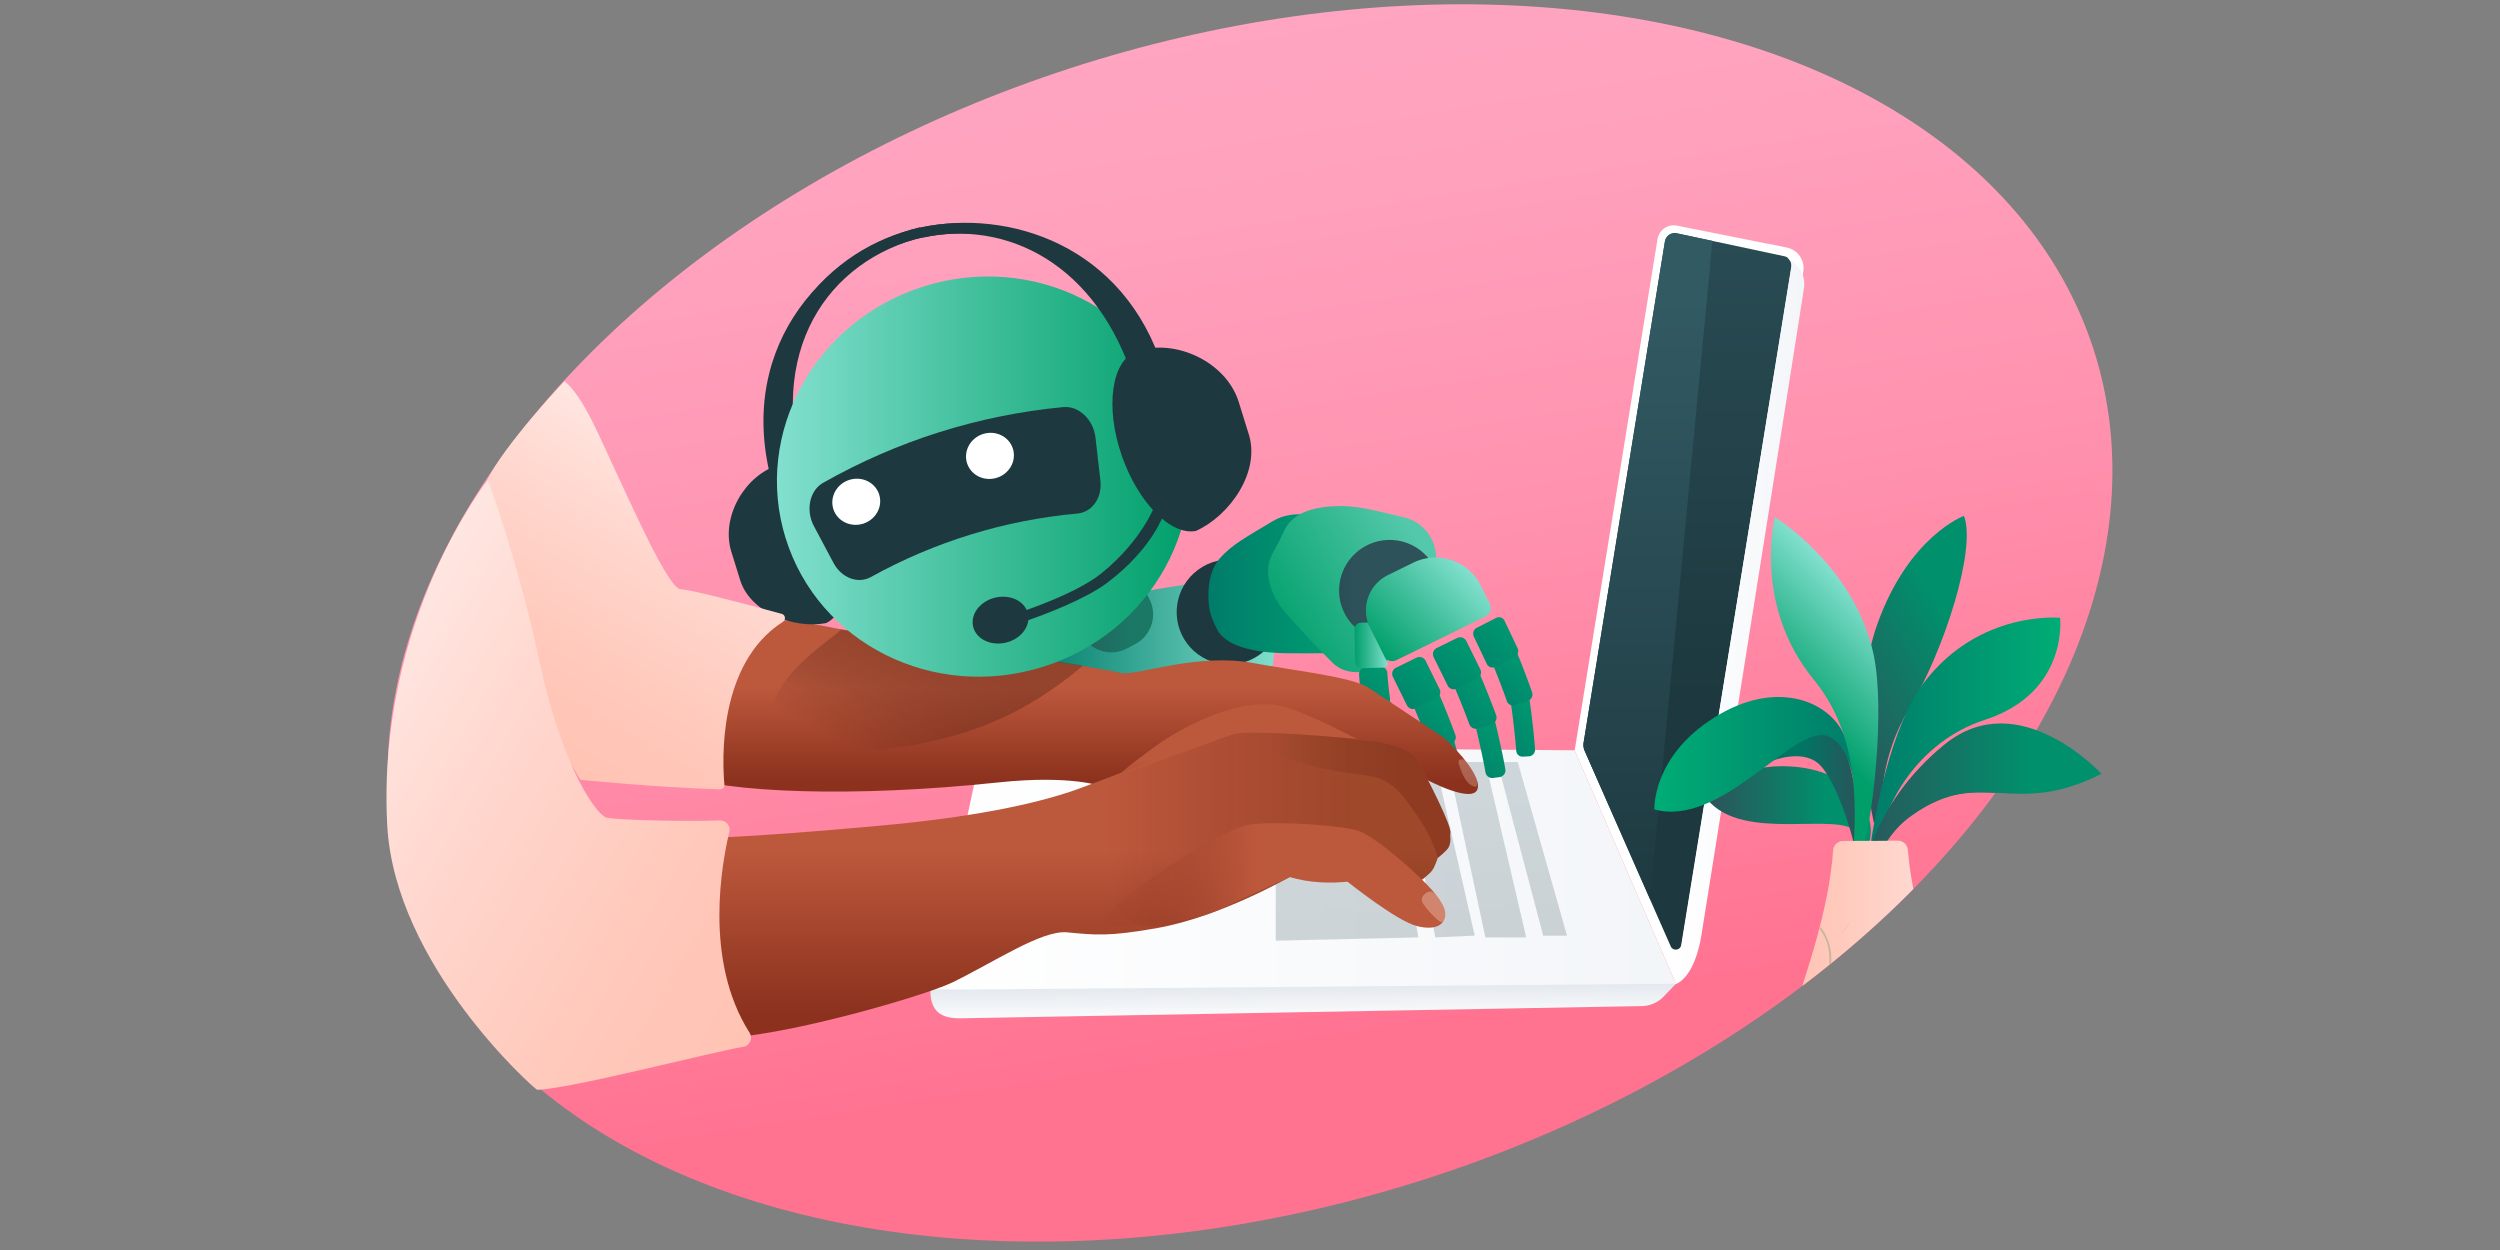 <?xml version="1.0" encoding="UTF-8"?>
<svg xmlns="http://www.w3.org/2000/svg" xmlns:xlink="http://www.w3.org/1999/xlink" id="Layer_2" viewBox="0 0 1440 720">
  <rect x="0" y="0" width="1440" height="720" fill="#808080" stroke="none"/>
  <defs>
    <linearGradient id="linear-gradient" x1="1009.64" x2="1068.55" y1="-1085.35" y2="-1773.33" gradientTransform="rotate(-175.94 916.451 -572.691)" gradientUnits="userSpaceOnUse">
      <stop offset="0" stop-color="#ffa8c4"></stop>
      <stop offset=".25" stop-color="#ffa2be"></stop>
      <stop offset=".58" stop-color="#ff91ae"></stop>
      <stop offset=".95" stop-color="#ff7593"></stop>
      <stop offset="1" stop-color="#ff7290"></stop>
    </linearGradient>
    <linearGradient id="linear-gradient-2" x1="397.35" x2="363.57" y1="-1263.96" y2="-1410.26" gradientTransform="rotate(179.04 767.475 -549.22)" gradientUnits="userSpaceOnUse">
      <stop offset="0" stop-color="#ff5ca2"></stop>
      <stop offset="1" stop-color="#ffc3d7"></stop>
    </linearGradient>
    <linearGradient xlink:href="#linear-gradient-2" id="linear-gradient-3" x1="1424.59" x2="1424.59" y1="-1235.35" y2="-1418.77" gradientTransform="rotate(-160.57 1030.048 -478.146)"></linearGradient>
    <linearGradient id="linear-gradient-4" x1="1394.98" x2="1371.45" y1="-1259.04" y2="-1487.34" gradientTransform="rotate(-86.25 2098.41 -485.512)" gradientUnits="userSpaceOnUse">
      <stop offset="0" stop-color="#ff80b5"></stop>
      <stop offset="1" stop-color="#ffc3d7"></stop>
    </linearGradient>
    <linearGradient xlink:href="#linear-gradient-2" id="linear-gradient-5" x1="889.45" x2="842.05" y1="-1185.04" y2="-1390.35"></linearGradient>
    <linearGradient id="linear-gradient-6" x1="729.88" x2="725.01" y1="424.26" y2="714.43" gradientTransform="rotate(-.96 763.05 467.168)" gradientUnits="userSpaceOnUse">
      <stop offset="0" stop-color="#ff9557"></stop>
      <stop offset=".33" stop-color="#ff7e2a"></stop>
      <stop offset=".52" stop-color="#ff7417"></stop>
      <stop offset=".64" stop-color="#ff7417" stop-opacity=".99"></stop>
      <stop offset=".71" stop-color="#ff7519" stop-opacity=".96"></stop>
      <stop offset=".76" stop-color="#ff771d" stop-opacity=".91"></stop>
      <stop offset=".8" stop-color="#ff7921" stop-opacity=".83"></stop>
      <stop offset=".85" stop-color="#ff7c28" stop-opacity=".73"></stop>
      <stop offset=".88" stop-color="#ff802f" stop-opacity=".61"></stop>
      <stop offset=".92" stop-color="#ff8539" stop-opacity=".46"></stop>
      <stop offset=".95" stop-color="#ff8b44" stop-opacity=".3"></stop>
      <stop offset=".98" stop-color="#ff914f" stop-opacity=".11"></stop>
      <stop offset="1" stop-color="#ff9557" stop-opacity="0"></stop>
    </linearGradient>
    <linearGradient id="linear-gradient-7" x1="737.38" x2="526.69" y1="388.6" y2="388.6" gradientUnits="userSpaceOnUse">
      <stop offset="0" stop-color="#82e0ce"></stop>
      <stop offset=".33" stop-color="#43af9d"></stop>
      <stop offset=".69" stop-color="#007c6a"></stop>
    </linearGradient>
    <linearGradient id="linear-gradient-8" x1="602.34" x2="664.2" y1="340.82" y2="340.82" gradientUnits="userSpaceOnUse">
      <stop offset="0" stop-color="#2d525a"></stop>
      <stop offset=".78" stop-color="#1a7865"></stop>
    </linearGradient>
    <linearGradient id="linear-gradient-9" x1="801.42" x2="801.25" y1="-1662.41" y2="-1687.29" gradientTransform="rotate(-180 776.005 -549.085)" gradientUnits="userSpaceOnUse">
      <stop offset="0" stop-color="#dfe5ec"></stop>
      <stop offset="1" stop-color="#fff"></stop>
    </linearGradient>
    <linearGradient id="linear-gradient-10" x1="527.94" x2="1016.13" y1="-1598.08" y2="-1598.08" gradientTransform="rotate(-180 776.005 -549.085)" gradientUnits="userSpaceOnUse">
      <stop offset="0" stop-color="#f1f4f8"></stop>
      <stop offset="1" stop-color="#fff"></stop>
    </linearGradient>
    <linearGradient id="linear-gradient-11" x1="669.46" x2="669.46" y1="-1547.17" y2="-1642.18" gradientTransform="rotate(-180 776.005 -549.085)" gradientUnits="userSpaceOnUse">
      <stop offset="0" stop-color="#2d525a"></stop>
      <stop offset="1" stop-color="#1d383f"></stop>
    </linearGradient>
    <linearGradient xlink:href="#linear-gradient-11" id="linear-gradient-12" x1="695.46" x2="695.46" y1="-1547.27" y2="-1643.25"></linearGradient>
    <linearGradient xlink:href="#linear-gradient-11" id="linear-gradient-13" x1="722.88" x2="722.88" y1="-1547.27" y2="-1643.25"></linearGradient>
    <linearGradient xlink:href="#linear-gradient-11" id="linear-gradient-14" x1="776.11" x2="776.11" y1="-1547.46" y2="-1645.21"></linearGradient>
    <linearGradient xlink:href="#linear-gradient-10" id="linear-gradient-15" x1="1056.96" x2="907.03" y1="348.21" y2="348.21"></linearGradient>
    <linearGradient xlink:href="#linear-gradient-11" id="linear-gradient-16" x1="579.98" x2="579.98" y1="-1140.65" y2="-1504.9"></linearGradient>
    <linearGradient id="linear-gradient-17" x1="602.83" x2="602.83" y1="-1271" y2="-1635.33" gradientTransform="rotate(-180 776.005 -549.085)" gradientUnits="userSpaceOnUse">
      <stop offset="0" stop-color="#325a63"></stop>
      <stop offset="1" stop-color="#1d383f"></stop>
    </linearGradient>
    <linearGradient xlink:href="#linear-gradient-10" id="linear-gradient-18" x1="502.56" x2="587.06" y1="-1455.75" y2="-1455.75"></linearGradient>
    <linearGradient xlink:href="#linear-gradient-11" id="linear-gradient-19" x1="677.75" x2="738.24" y1="352.51" y2="352.51"></linearGradient>
    <linearGradient id="linear-gradient-20" x1="804.95" x2="696.03" y1="336.27" y2="336.27" gradientUnits="userSpaceOnUse">
      <stop offset="0" stop-color="#00ad75"></stop>
      <stop offset="1" stop-color="#007c6a"></stop>
    </linearGradient>
    <linearGradient id="linear-gradient-21" x1="816.01" x2="733.33" y1="311.12" y2="364.63" gradientUnits="userSpaceOnUse">
      <stop offset="0" stop-color="#53c8aa"></stop>
      <stop offset=".19" stop-color="#43c09d"></stop>
      <stop offset="1" stop-color="#009f6a"></stop>
    </linearGradient>
    <linearGradient xlink:href="#linear-gradient-11" id="linear-gradient-22" x1="771.31" x2="829.4" y1="340.05" y2="340.05"></linearGradient>
    <linearGradient id="linear-gradient-23" x1="843.91" x2="794.47" y1="326.16" y2="375.6" gradientUnits="userSpaceOnUse">
      <stop offset="0" stop-color="#82e0ce"></stop>
      <stop offset=".47" stop-color="#43c09d"></stop>
      <stop offset="1" stop-color="#009f6a"></stop>
    </linearGradient>
    <linearGradient id="linear-gradient-24" x1="842.52" x2="826.71" y1="430.19" y2="446.01" gradientUnits="userSpaceOnUse">
      <stop offset="0" stop-color="#009970"></stop>
      <stop offset="1" stop-color="#00876c"></stop>
    </linearGradient>
    <linearGradient xlink:href="#linear-gradient-24" id="linear-gradient-25" x1="867.8" x2="849.08" y1="420.63" y2="439.35"></linearGradient>
    <linearGradient xlink:href="#linear-gradient-24" id="linear-gradient-26" x1="885.03" x2="866.31" y1="410.73" y2="429.45" gradientTransform="matrix(.937 .079 -.095 .965 98.79 -54.65)"></linearGradient>
    <linearGradient xlink:href="#linear-gradient-24" id="linear-gradient-27" x1="800.06" x2="783" y1="387.2" y2="404.26"></linearGradient>
    <linearGradient xlink:href="#linear-gradient-24" id="linear-gradient-28" x1="808.32" x2="791.27" y1="400.03" y2="417.09" gradientTransform="rotate(-8.92 840.644 438.534)"></linearGradient>
    <linearGradient xlink:href="#linear-gradient-24" id="linear-gradient-29" x1="803.34" x2="788.84" y1="425.24" y2="439.74"></linearGradient>
    <linearGradient xlink:href="#linear-gradient-23" id="linear-gradient-30" x1="799.52" x2="780.18" y1="371.72" y2="371.72"></linearGradient>
    <linearGradient xlink:href="#linear-gradient-24" id="linear-gradient-31" x1="834.8" x2="817.22" y1="405.82" y2="423.4"></linearGradient>
    <linearGradient xlink:href="#linear-gradient-24" id="linear-gradient-32" x1="825" x2="806.5" y1="384.16" y2="402.66"></linearGradient>
    <linearGradient xlink:href="#linear-gradient-24" id="linear-gradient-33" x1="858.28" x2="840.7" y1="394.46" y2="412.04"></linearGradient>
    <linearGradient xlink:href="#linear-gradient-24" id="linear-gradient-34" x1="848.48" x2="829.99" y1="372.81" y2="391.3"></linearGradient>
    <linearGradient xlink:href="#linear-gradient-24" id="linear-gradient-35" x1="879.41" x2="861.83" y1="379.54" y2="397.12" gradientTransform="matrix(.94 -.006 -.006 .97 57.04 21.1)"></linearGradient>
    <linearGradient xlink:href="#linear-gradient-24" id="linear-gradient-36" x1="869.61" x2="851.11" y1="357.88" y2="376.38" gradientTransform="matrix(.94 -.006 -.006 .97 57.04 21.1)"></linearGradient>
    <linearGradient id="linear-gradient-37" x1="937.68" x2="937.68" y1="-1548.43" y2="-1494.46" gradientTransform="rotate(-180 776.005 -549.085)" gradientUnits="userSpaceOnUse">
      <stop offset="0" stop-color="#8b311d"></stop>
      <stop offset="1" stop-color="#bc583c"></stop>
    </linearGradient>
    <linearGradient id="linear-gradient-38" x1="995.52" x2="1051.04" y1="-1447.75" y2="-1560.13" gradientTransform="rotate(-180 776.005 -549.085)" gradientUnits="userSpaceOnUse">
      <stop offset=".15" stop-color="#562114"></stop>
      <stop offset=".29" stop-color="#4a1c11" stop-opacity=".86"></stop>
      <stop offset=".53" stop-color="#2a1009" stop-opacity=".5"></stop>
      <stop offset=".81" stop-opacity="0"></stop>
    </linearGradient>
    <linearGradient xlink:href="#linear-gradient-37" id="linear-gradient-39" x1="826.83" x2="826.83" y1="-1580.27" y2="-1535.94"></linearGradient>
    <linearGradient xlink:href="#linear-gradient-37" id="linear-gradient-40" x1="945.99" x2="945.99" y1="-1682.58" y2="-1588.48"></linearGradient>
    <linearGradient id="linear-gradient-41" x1="771.38" x2="913.59" y1="-1575.92" y2="-1575.92" gradientTransform="rotate(-180 776.005 -549.085)" gradientUnits="userSpaceOnUse">
      <stop offset="0" stop-color="#592100"></stop>
      <stop offset="1" stop-color="#450000" stop-opacity="0"></stop>
    </linearGradient>
    <linearGradient id="linear-gradient-42" x1="745.34" x2="819.99" y1="-1556.09" y2="-1556.09" gradientTransform="rotate(-180 776.005 -549.085)" gradientUnits="userSpaceOnUse">
      <stop offset="0" stop-color="#430000"></stop>
      <stop offset="1" stop-opacity="0"></stop>
    </linearGradient>
    <linearGradient id="linear-gradient-43" x1="898.72" x2="750.2" y1="-1602.43" y2="-1602.43" gradientTransform="rotate(-180 776.005 -549.085)" gradientUnits="userSpaceOnUse">
      <stop offset="0" stop-color="#9c3f28" stop-opacity=".2"></stop>
      <stop offset=".47" stop-color="#bc583c"></stop>
    </linearGradient>
    <linearGradient xlink:href="#linear-gradient-11" id="linear-gradient-44" x1="439.75" x2="531.59" y1="207.01" y2="207.01"></linearGradient>
    <linearGradient xlink:href="#linear-gradient-11" id="linear-gradient-45" x1="419.76" x2="488.11" y1="313.41" y2="313.41"></linearGradient>
    <linearGradient xlink:href="#linear-gradient-11" id="linear-gradient-46" x1="443.79" x2="661.62" y1="205.21" y2="205.21"></linearGradient>
    <linearGradient xlink:href="#linear-gradient-23" id="linear-gradient-47" x1="447.52" x2="685.4" y1="274.53" y2="274.53"></linearGradient>
    <linearGradient xlink:href="#linear-gradient-11" id="linear-gradient-48" x1="466.3" x2="633.97" y1="284.25" y2="284.25"></linearGradient>
    <linearGradient xlink:href="#linear-gradient-10" id="linear-gradient-49" x1="479.4" x2="507" y1="289.02" y2="289.02"></linearGradient>
    <linearGradient xlink:href="#linear-gradient-10" id="linear-gradient-50" x1="556.41" x2="584.01" y1="262.59" y2="262.59"></linearGradient>
    <linearGradient xlink:href="#linear-gradient-11" id="linear-gradient-51" x1="530.06" x2="670.16" y1="174.35" y2="174.35"></linearGradient>
    <linearGradient xlink:href="#linear-gradient-11" id="linear-gradient-52" x1="640.75" x2="720.79" y1="253.15" y2="253.15"></linearGradient>
    <linearGradient xlink:href="#linear-gradient-11" id="linear-gradient-53" x1="560.22" x2="670.29" y1="330.28" y2="330.28"></linearGradient>
    <linearGradient id="linear-gradient-54" x1="308.62" x2="405.74" y1="434.35" y2="266.12" gradientUnits="userSpaceOnUse">
      <stop offset="0" stop-color="#ffc3b3"></stop>
      <stop offset=".28" stop-color="#ffc8ba"></stop>
      <stop offset=".7" stop-color="#ffd7ce"></stop>
      <stop offset="1" stop-color="#ffe6e1"></stop>
    </linearGradient>
    <linearGradient xlink:href="#linear-gradient-54" id="linear-gradient-55" x1="461.89" x2="207.12" y1="548.35" y2="401.25"></linearGradient>
    <linearGradient id="linear-gradient-56" x1="1065.48" x2="1208" y1="474.99" y2="474.99" gradientUnits="userSpaceOnUse">
      <stop offset="0" stop-color="#2d525a"></stop>
      <stop offset=".72" stop-color="#00906c"></stop>
    </linearGradient>
    <linearGradient xlink:href="#linear-gradient-56" id="linear-gradient-57" x1="1230.45" x2="1136.14" y1="477.07" y2="477.07" gradientTransform="matrix(-1 0 0 1 2213.69 0)"></linearGradient>
    <linearGradient id="linear-gradient-58" x1="1141.75" x2="1193.21" y1="456.1" y2="456.1" gradientTransform="matrix(-1 0 0 1 2213.69 0)" gradientUnits="userSpaceOnUse">
      <stop offset="0" stop-color="#2d525a"></stop>
      <stop offset=".65" stop-color="#007564"></stop>
    </linearGradient>
    <linearGradient xlink:href="#linear-gradient-20" id="linear-gradient-59" x1="1260.79" x2="1144.3" y1="434.49" y2="434.49" gradientTransform="matrix(-1 0 0 1 2213.69 0)"></linearGradient>
    <linearGradient xlink:href="#linear-gradient-56" id="linear-gradient-60" x1="1165.91" x2="1050.46" y1="419.24" y2="352.58" gradientTransform="matrix(-1 0 0 1 2213.69 0)"></linearGradient>
    <linearGradient xlink:href="#linear-gradient-20" id="linear-gradient-61" x1="1026.91" x2="1136.74" y1="422.67" y2="422.67" gradientTransform="matrix(-1 0 0 1 2213.69 0)"></linearGradient>
    <linearGradient id="linear-gradient-62" x1="1128.73" x2="1204.48" y1="356.58" y2="432.33" gradientTransform="matrix(-1 0 0 1 2213.69 0)" gradientUnits="userSpaceOnUse">
      <stop offset="0" stop-color="#82e0ce"></stop>
      <stop offset=".32" stop-color="#43c09d"></stop>
      <stop offset=".69" stop-color="#009f6a"></stop>
    </linearGradient>
    <linearGradient xlink:href="#linear-gradient-54" id="linear-gradient-63" x1="1024.05" x2="1132.43" y1="580.47" y2="580.47"></linearGradient>
    <linearGradient xlink:href="#linear-gradient-56" id="linear-gradient-64" x1="1064.78" x2="1210.41" y1="450.73" y2="450.73"></linearGradient>
    <clipPath id="clippath">
      <ellipse cx="720" cy="358.82" class="cls-1" rx="510.82" ry="335.88" transform="rotate(-18.02 720.022 358.844)"></ellipse>
    </clipPath>
    <style>.cls-1{fill:none}.cls-5{fill:#abbb64}.cls-6{fill:#c3b898}.cls-37{opacity:.4}</style>
    <mask id="mask" width="993.63" height="712.9" x="223.18" y="2.37" maskUnits="userSpaceOnUse"></mask>
  </defs>
  <g id="Layer_3">
    <path d="M0 0h1440v720H0z" class="cls-1"></path>
    <ellipse cx="720" cy="358.82" rx="510.82" ry="335.88" style="fill:url(#linear-gradient)" transform="rotate(-18.02 720.022 358.844)"></ellipse>
    <g style="mask:url(#mask)">
      <path d="M1158.73 222.67c61.55-21.34 145.03 2.18 171.26 54.43 26.05 52.61-5.46 133.74-49.16 183.9-43.63 50.43-99.58 69.32-145.44 50.41-45.92-19.19-81.81-76.46-79.73-138.4 1.77-62.16 41.58-128.71 103.06-150.34Z" class="cls-37" style="fill:url(#linear-gradient-2);fill-rule:evenodd"></path>
      <ellipse cx="320.67" cy="347" class="cls-37" rx="194.14" ry="177.75" style="fill:url(#linear-gradient-3)" transform="rotate(-33.39 320.668 347.004)"></ellipse>
      <g style="opacity:.26">
        <path d="M950.63 356.79c-116.46-8.12-197.24-94.85-190.55-202.85 3.98-64.23 44.11-124.56 79.2-150.88 7.02-5.26 124.34 9.04 171.53 12.33 116.46 8.12 169.49 52.55 162.81 160.55-6.69 107.99-106.52 188.96-222.98 180.85Z" style="fill:url(#linear-gradient-4)"></path>
      </g>
      <g style="opacity:.32">
        <path d="M847.77 239.91c-103.68-100.51-357.85-37.8-372.03 16.86-14.18 54.66 389.69 312.12 463.04 277.79 73.35-34.33 12.68-194.14-91.01-294.65Z" style="fill:url(#linear-gradient-5);fill-rule:evenodd"></path>
      </g>
      <path d="m1203.31 424.8-827.22 15.9-121.04 253.37s177.78 18.8 317.8 20.78c127.36 1.8 215.68-12.3 260.9-28.57C1117.96 584.02 1203.3 424.8 1203.3 424.8Z" style="fill:url(#linear-gradient-6)"></path>
    </g>
    <path d="m615.15 528.63 33.04 19.04 36.74-18.88 2.04-41.28-34.7-22.41-44.15 24.02 7.03 39.51z" style="fill:#3a5384"></path>
    <path d="M546.86 430.46c22.71 1.44 45.42 4.53 68.03 5.95 37.69 2.38 75.48 3.45 112.97 8.08 2.07-32.15 5.19-64.25 9.39-96.27 1.13-8.57-5.86-16.01-14.51-15.47a518.322 518.322 0 0 0-188.1 48.16c-7.46 3.51-10.23 12.68-5.93 19.69 6.1 9.92 12.14 19.88 18.13 29.86Z" style="fill:url(#linear-gradient-7)"></path>
    <path d="m649.23 373.48 4.74-2.53c9.41-5.02 12.98-16.73 7.96-26.15l-20.75-38.93-38.85 20.73 20.73 38.91c5.03 9.43 16.74 13 26.16 7.97Z" style="fill:url(#linear-gradient-8)"></path>
    <path d="m953.1 559.16-417.22 10.98c0 12.45 5.97 16.78 18.41 16.38l391.5-7.02c4.68-.08 9.13-2.03 12.37-5.4l7.19-7.47-12.25-7.47Z" style="fill:url(#linear-gradient-9);fill-rule:evenodd"></path>
    <path d="m965.35 566.63-429.47 3.51 29.93-140.46 341.15 2.48 58.39 134.48Z" style="fill:url(#linear-gradient-10);fill-rule:evenodd"></path>
    <path d="m888.89 538.93-26.4-99.99h11.73l28.38 99.99h-13.71Z" style="fill:url(#linear-gradient-11);opacity:.2;isolation:isolate"></path>
    <path d="M879.1 539.94h-23.53l-21.58-101h21.58l23.53 101Z" style="fill:url(#linear-gradient-12);opacity:.2;isolation:isolate"></path>
    <path d="m808.84 438.94 17.86 101 22.74-1.01-22.74-99.99h-17.86Z" style="fill:url(#linear-gradient-13);opacity:.2;isolation:isolate"></path>
    <path d="m799.47 438.94-64.65 1.56v101.31l82.17-1.86-17.52-101Z" style="opacity:.2;fill:url(#linear-gradient-14);isolation:isolate"></path>
    <path d="m965.35 566.63-58.33-134.41 47.71-294.53c.9-5.29 6.01-8.78 11.27-7.7l63.12 12.58c6.46 1.29 10.7 7.5 9.54 13.98l-73.3 410.08Z" style="fill:url(#linear-gradient-15);fill-rule:evenodd"></path>
    <path d="m1027.77 147.6-62.04-13.24a5.62 5.62 0 0 0-6.72 4.59l-46.83 288.63a9.01 9.01 0 0 0 .64 5.05l49.51 112.46c1.28 2.9 5.54 2.36 6.05-.77l63.55-390.74c.4-2.78-1.42-5.4-4.17-5.99Z" style="fill:url(#linear-gradient-16)"></path>
    <path d="m986.35 138.76-20.34-4.34c-3.29-.7-6.5 1.49-7.04 4.82l-46.84 288.71c-.24 1.47-.05 2.99.56 4.35l37.69 85.4 35.97-378.93Z" style="fill:url(#linear-gradient-17)"></path>
    <path d="M1029.5 148.23s11.11 5.98 9.61 17.3c-1.49 11.33-54.76 346.14-59 372.53-4.24 26.39-15.16 28.87-15.16 28.87l66.81-413.17a4.97 4.97 0 0 0-1.01-3.93l-1.26-1.6Z" style="fill:url(#linear-gradient-18);fill-rule:evenodd"></path>
    <path d="M732.3 334.43c9.94 13.39 7.12 32.35-6.3 42.32-13.42 9.98-32.36 7.21-42.3-6.18-9.94-13.4-7.12-32.35 6.3-42.32 13.42-9.98 32.36-7.21 42.3 6.18Z" style="fill:url(#linear-gradient-19)"></path>
    <path d="M696.57 350.45c-1.02-6.94-1.35-20.47 6.01-28.81 7.08-8.02 15.11-12.17 30.59-21.5 12.1-7.3 30.62-4.1 40.62 6.95 11.35 12.55 20.91 25.93 28.51 39.92 6.8 12.52.19 27.79-16.03 28.56-18.81.89-31.05.78-44.66.7s-33.89-2.3-40.13-12.95c0 0-4.09-7.28-4.91-12.87Z" style="fill:url(#linear-gradient-20)"></path>
    <path d="M733.41 317.96c2.23-3.79 4.23-7.7 6-11.71 4.99-11.32 17.52-14.2 29.92-14.72 11.93-.51 20.71 2.12 38.92 6.31 14.23 3.28 22.25 17.6 17.63 31.38-5.24 15.64-12.36 30.63-21.24 44.72-7.94 12.6-26.54 18.12-36.98 7.89-12.1-11.87-19.32-20.04-27.38-29.1-8.35-9.38-13.35-23.75-6.87-34.77Z" style="fill:url(#linear-gradient-21)"></path>
    <path d="M778.45 359.19c-10.53-12.07-9.26-30.44 2.84-41.01 12.1-10.57 30.44-9.35 40.98 2.72 10.53 12.08 9.26 30.44-2.84 41.01-12.09 10.57-30.44 9.35-40.98-2.72Z" style="fill:url(#linear-gradient-22)"></path>
    <path d="m799.5 331.22 14.4-7.06c14.47-7.11 31.96-1.17 39.07 13.25l5.14 10.43a5.4 5.4 0 0 1-2.47 7.24l-51.33 25.19a5.411 5.411 0 0 1-7.23-2.46l-7.98-16.2c-5.55-11.25-.89-24.85 10.39-30.39Z" style="fill:url(#linear-gradient-23)"></path>
    <path d="m828.92 424.01 3.61-.99c2.09-.57 4.28.66 4.82 2.74 1.69 6.41 4.52 15.76 5.57 22.28.34 2.16-1.21 4.16-3.38 4.44-1.23.16-2.48.32-3.71.49a3.904 3.904 0 0 1-4.37-3.27c-.98-6.05-3.7-14.93-5.27-20.88-.55-2.08.63-4.17 2.72-4.74v-.06Z" style="fill:url(#linear-gradient-24)"></path>
    <path d="m852.41 412.65 3.61-.99c2.09-.57 4.28.66 4.82 2.74 1.69 6.41 5.2 22.25 6.25 28.78.34 2.16-1.21 4.16-3.38 4.44-1.23.16-2.48.32-3.71.49a3.904 3.904 0 0 1-4.37-3.27c-.98-6.05-4.38-21.43-5.95-27.38-.55-2.08.63-4.17 2.72-4.74v-.06Z" style="fill:url(#linear-gradient-25)"></path>
    <path d="M873.37 401.17c1.16-.22 2.31-.45 3.46-.67 2-.38 3.93.97 4.25 3.02.98 6.29 2.76 21.79 3.12 28.14.11 2.1-1.52 3.9-3.58 4-1.17.06-2.35.11-3.52.17-2 .1-3.66-1.44-3.77-3.49-.34-5.89-2.07-20.94-2.98-26.78-.32-2.04.98-3.95 2.99-4.34l.02-.06Z" style="fill:url(#linear-gradient-26)"></path>
    <path d="M795 383.97c-2.83.15-5.66.31-8.48.49-2.15.13-3.82 1.99-3.68 4.13.36 5.42.92 10.8 1.7 16.13.32 2.17 2.4 3.63 4.57 3.24 2.77-.5 5.54-.98 8.31-1.46a3.9 3.9 0 0 0 3.21-4.43c-.69-4.77-1.2-9.58-1.51-14.42-.14-2.14-1.96-3.8-4.11-3.68Z" style="fill:url(#linear-gradient-27)"></path>
    <path d="M797.24 403.11c-2.77.59-5.54 1.19-8.3 1.8-2.1.47-3.46 2.55-2.99 4.65 1.19 5.29 2.58 10.52 4.18 15.68.65 2.1 2.94 3.21 5.01 2.49 2.66-.92 5.32-1.83 7.98-2.73a3.897 3.897 0 0 0 2.48-4.87c-1.42-4.61-2.67-9.28-3.73-14.01-.47-2.1-2.52-3.45-4.63-3Z" style="fill:url(#linear-gradient-28)"></path>
    <path d="M794.68 419.09c-1.22.26-2.44.52-3.67.78-2.11.46-3.49 2.55-3.02 4.66 1.46 6.47 3.23 12.85 5.32 19.12.69 2.07 2.99 3.14 5.04 2.39 1.18-.43 2.35-.86 3.53-1.28 2-.73 3.03-2.9 2.36-4.92-1.93-5.82-3.58-11.74-4.93-17.74-.47-2.1-2.53-3.46-4.64-3.01Z" style="fill:url(#linear-gradient-29)"></path>
    <path d="M788.1 359.33c-.12-.25-.24-.49-.35-.74l-3.88.09a3.756 3.756 0 0 0-3.68 3.84l.4 18.66a3.763 3.763 0 0 0 3.85 3.67l11.81-.26c1.44-.03 2.69-.87 3.29-2.08l-11.43-23.18Z" style="fill:url(#linear-gradient-30)"></path>
    <path d="M816.41 402.22c2.58-1.17 5.16-2.32 7.74-3.47 1.97-.87 4.31 0 5.18 1.97 2.19 4.97 7.24 17.62 9.01 22.71.72 2.07-.45 4.32-2.56 4.97-2.69.83-5.37 1.68-8.04 2.53-2.03.65-4.18-.45-4.89-2.45-1.6-4.55-6.44-16.66-8.4-21.11-.86-1.97-1.32-4.98.64-5.87l1.31.71Z" style="fill:url(#linear-gradient-31)"></path>
    <path d="m804.08 384.62 11.82-5.8c1.94-.95 4.28-.16 5.24 1.78l8.08 16.38c.95 1.93.15 4.27-1.79 5.22l-11.82 5.8c-1.94.95-4.28.16-5.24-1.78l-8.08-16.38a3.899 3.899 0 0 1 1.79-5.22Z" style="fill:url(#linear-gradient-32)"></path>
    <path d="M839.89 390.86c2.58-1.17 5.16-2.32 7.74-3.47 1.97-.87 4.31 0 5.18 1.97 2.19 4.97 7.24 17.62 9.01 22.71.72 2.07-.45 4.32-2.56 4.97-2.69.83-5.37 1.68-8.04 2.53-2.03.65-4.18-.45-4.89-2.45-1.6-4.55-6.44-16.66-8.4-21.11-.86-1.97-1.32-4.98.64-5.87l1.31.71Z" style="fill:url(#linear-gradient-33)"></path>
    <path d="m827.56 373.26 11.82-5.8c1.94-.95 4.28-.16 5.24 1.78l8.08 16.38c.95 1.93.15 4.27-1.79 5.22l-11.82 5.8c-1.94.95-4.28.16-5.24-1.78l-8.08-16.38a3.899 3.899 0 0 1 1.79-5.22Z" style="fill:url(#linear-gradient-34)"></path>
    <path d="M862.09 378.49c2.42-1.14 4.86-2.28 7.28-3.4 1.85-.85 4.04-.02 4.84 1.87 2.02 4.78 6.68 16.96 8.31 21.87.67 2-.45 4.18-2.43 4.82-2.53.82-5.05 1.65-7.56 2.49-1.91.64-3.92-.4-4.57-2.34-1.47-4.38-5.94-16.04-7.74-20.32-.8-1.89-1.21-4.8.64-5.67l1.23.68Z" style="fill:url(#linear-gradient-35)"></path>
    <path d="m850.63 361.59 11.12-5.67a3.59 3.59 0 0 1 4.9 1.68l7.47 15.76c.88 1.86.12 4.12-1.71 5.05l-11.12 5.67a3.59 3.59 0 0 1-4.9-1.68l-7.47-15.76c-.88-1.86-.12-4.12 1.71-5.05Z" style="fill:url(#linear-gradient-36)"></path>
    <path d="M851.14 454.14c-2.28 9.44-29.34-5.02-29.34-5.02l-91.34-2.02-95 6.12s-17.27-7.11-60.44-2.54c-83.46 8.84-156.34 6.08-185.27-4.54-28.94-10.62-2.42-76.03 30.87-85.36 33.28-9.33 49.01 1.25 107.68 9.14 68.59 9.22 107.65 15.25 118.11 17.86 9.89.93 43.92-11.77 75.57-5.84 22.42 4.2 56.85 7.88 66.4 14.26 9.55 6.38 43.5 28.84 43.5 28.84s21.55 19.66 19.27 29.1Z" style="fill:url(#linear-gradient-37);fill-rule:evenodd"></path>
    <g style="opacity:.39">
      <path d="M484.1 362.81c0 2.12-44.7 28.44-39.11 53.84 4.2 19.07 38.57 18.18 63.69 15.03 26.72-3.35 55.48-9.61 84.11-26.21 17.52-10.16 30.98-22.09 30.98-22.09s-139.68-22.69-139.68-20.57Z" style="fill:url(#linear-gradient-38);fill-rule:evenodd"></path>
    </g>
    <path d="m779.84 449.51-60.82-15.8-36.55 2.93 39.46 11.02s7.31 38.35 4.53 40.02c-6.98 4.2-78.86-11.74-93.18-18.26-14.32-6.53 22.55-32.52 33.66-40.58 11.12-8.06 46.89-28.69 72.15-21.89 25.26 6.81 81.24 40.5 81.24 40.5l-40.5 2.06Z" style="fill-rule:evenodd;fill:url(#linear-gradient-39)"></path>
    <path d="M849.67 453.16c1.38.32 1.74-2.32.54-5.93-1.21-3.62-5.16-9.81-7.01-9.81-.8 0-3.6-.4-3.04 2.02.72 3.15 2.51 7.27 3.82 9.37 1.43 2.3 3.44 3.83 5.7 4.36Z" style="opacity:.3;isolation:isolate;fill:#f3cfc3;fill-rule:evenodd"></path>
    <path d="M406.39 596.96c25.9 5.76 124.58-22.57 141.96-30.98 24.13-11.68 51.58-30.33 66.28-28.95 16.25 1.52 23.87 2.54 52.31-2.54 35.64-6.36 75.51-29.12 75.51-29.12s37.76-26.72 47.15-22.08c9.4 4.64 28.88 23.87 28.88 23.87s4.78-3.56 6.4-5.75c1.62-2.18 3.25-7.24 3.25-7.24s5.08-4.01 6.13-5.9c1.91-3.45.74-6.57 1.14-8.35.92-4.14-13.32-31.75-18.58-41.27-5.25-9.52-24.13-11.95-41.47-13.55-17.34-1.6-57.28-4.56-64.9-2.19-7.63 2.37-31.09 9.24-86.17 30.32-27.43 10.5-68.61 17.97-117.33 22.35-51.99 4.67-91.42 7.62-125.96 7.62-6.07 8.75-11.61 105.54 25.4 113.77Z" style="fill:url(#linear-gradient-40);fill-rule:evenodd"></path>
    <g style="opacity:.3">
      <path d="M660.38 533.36c28.57 2.14 82.07-28 82.07-28s37.76-26.72 47.15-22.08c9.4 4.64 28.88 23.87 28.88 23.87s4.78-3.56 6.4-5.75c1.62-2.18 3.25-7.24 3.25-7.24s5.08-4.01 6.13-5.9c1.91-3.45.74-6.57 1.14-8.35.92-4.14-13.32-31.75-18.58-41.27-5.25-9.52-24.13-11.95-41.47-13.55-17.34-1.6-57.28-4.56-64.9-2.19-7.63 2.37-82.43 30.35-95.41 33.6-12.98 3.26 15.99 74.66 45.34 76.86Z" style="fill:url(#linear-gradient-41);fill-rule:evenodd"></path>
    </g>
    <g style="opacity:.18">
      <path d="M772.4 424.9c-38.17-3.28-54.77-3.67-54.31-2.89 3.75 6.34 22.77 18.4 57.55 23.08 19.3 2.54 25.5 1.87 39.62 23.36 9.72 12.71 12.89 25.71 12.89 25.71s5.08-4.01 6.13-5.9c1.91-3.45.74-6.57 1.14-8.35.92-4.14-13.32-31.75-18.58-41.27-3.35-6.07-12.25-9.26-22.75-11.19 0 0-15.69-2.04-21.68-2.55Z" style="fill:url(#linear-gradient-42);fill-rule:evenodd"></path>
    </g>
    <path d="M782.37 478.51c-7.82-2.66-44.2-5.85-62.19-3.64-17.99 2.21-98.44 55.48-81.68 57.58 16.75 2.1 49.61-2.04 61.72-7.59 12.11-5.54 42.72-19.65 42.72-19.65 11.27 3.3 22.31 3.68 33.23 2.65 0 0 27.97 22.45 39.92 25.54 11.96 3.09 16.43-1.83 16.43-6.65s-4.03-11.06-14.93-21.54c-10.89-10.48-27.41-24.04-35.23-26.7Z" style="fill:url(#linear-gradient-43);fill-rule:evenodd"></path>
    <path d="M830.11 531.13c-1.44 0-9.85-8.64-10.96-11.76-1.11-3.12 2.48-5.87 4.91-5.87s6.77 5.75 8.41 11.12c1.65 5.37-.92 6.51-2.37 6.51Z" style="isolation:isolate;fill:#f3cfc3;opacity:.37;fill-rule:evenodd"></path>
    <path d="M529.83 130.9c.59 1.89 1.18 3.78 1.76 5.66-54.56 13.44-91.32 65.35-67.6 141.61-1.79.56-16.02 4.38-17.8 4.94-24.87-80.07 26.41-137.96 83.64-152.22Z" style="fill:url(#linear-gradient-44)"></path>
    <path d="M448.86 267.72c13.08-3.72 29.31 13.94 36.15 39.12 6.52 23.98 2.44 46.94-9.32 52.1-18.3 3.35-44.26-6.01-49.68-25.84l-4.74-15.25c-6.34-20.41 8.2-44.61 27.59-50.13Z" style="fill:url(#linear-gradient-45)"></path>
    <path d="M456.01 280.25c-45.49-146.31 155-208.79 200.49-62.45l5.12-1.59c-47.8-153.86-258.63-88.22-210.83 65.67 1.74-.54 3.48-1.08 5.22-1.63Z" style="fill:url(#linear-gradient-46)"></path>
    <path d="M452.53 310.01c18.82 60.56 85.08 93.76 147.99 74.16 62.92-19.6 98.67-84.58 79.85-145.13-18.82-60.56-85.08-93.76-148-74.16-62.91 19.6-98.66 84.58-79.85 145.13Z" style="fill:url(#linear-gradient-47)"></path>
    <path d="M501.63 332.37c36.81-20.39 77.1-32.77 118.98-36.58 8.5-.77 14.34-9.11 13.22-18.96-.95-8.26-1.89-16.52-2.83-24.79-1.19-10.38-9.62-18.4-18.56-17.55-48.82 4.64-95.68 19.42-138.35 43.63-7.79 4.42-10.14 15.77-5.26 24.95 3.75 7.05 7.5 14.09 11.25 21.14 4.64 8.71 14.11 12.27 21.54 8.16Z" style="fill:url(#linear-gradient-48)"></path>
    <path d="M479.98 293.14c2.17 6.98 9.84 10.79 17.15 8.52 7.31-2.28 11.46-9.78 9.3-16.75-2.17-6.98-9.84-10.79-17.15-8.52-7.3 2.28-11.46 9.78-9.3 16.75Z" style="fill:url(#linear-gradient-49)"></path>
    <path d="M556.99 266.71c2.17 6.98 9.84 10.79 17.15 8.51 7.31-2.27 11.46-9.78 9.3-16.75-2.17-6.98-9.84-10.79-17.15-8.51-7.3 2.28-11.46 9.78-9.3 16.75Z" style="fill:url(#linear-gradient-50)"></path>
    <path d="M670.16 213.15c-1.71.53-14.98 6.68-16.69 7.22-21.38-68.75-73.93-93.97-122.14-83.5-.59-1.88-1.05-3.79-1.27-5.78 50.69-10.98 117.65 9.8 140.1 82.07Z" style="fill:url(#linear-gradient-51)"></path>
    <path d="M654.94 202.27c-14.76 5-18.6 32.23-8.71 60.45 9.42 26.88 28.19 45.88 42.63 43.1 19.44-8.75 37.87-34.49 30.1-56.73l-5.42-17.47c-7.27-23.39-36.72-36.77-58.61-29.34Z" style="fill:url(#linear-gradient-52)"></path>
    <path d="M665.75 289.88s-7.14 20.64-31.02 40.11c-11.63 9.48-32.58 17.55-43.38 21.33-.33-.71-.73-1.39-1.22-2.05-4.55-6.03-14.42-7.38-22.05-3.01-7.63 4.37-10.13 12.81-5.58 18.84 4.55 6.03 14.42 7.38 22.05 3.01 4.59-2.63 7.3-6.73 7.76-10.89 11.26-3.94 33.11-12.29 45.53-21.62 25.95-19.5 32.45-39.43 32.45-39.43l-4.54-6.3Z" style="fill:url(#linear-gradient-53)"></path>
    <path d="M417.26 451.89c-1.21-13.3-3.92-69.64 33.67-93.7 1.88-1.2 1.49-4.04-.66-4.62-14.74-4.02-52.4-14.13-58.09-14.13-7.11 0-28.44-48.76-37.59-68.06s-18.28-42.66-29.46-51.81c0 0-35.55 37.59-44.7 57.39-22.58 48.93 53.84 172.18 53.84 172.18s42.03 4.35 80.39 5.51c1.53.05 2.74-1.25 2.61-2.77Z" style="fill:url(#linear-gradient-54)"></path>
    <path d="M223.03 475.06c4.19 81.01 85.33 152.63 86.34 152.63 17.08 0 101.28-21.84 118.77-24.74 3.79-.63 5.64-4.91 3.58-8.15-26.59-41.85-15.8-97.98-11.62-115.67.81-3.43-1.86-6.68-5.38-6.54-15.44.61-57.33 0-65.22-1.59-5.08-1.02-24.89-26.16-38.6-89.39-13.6-62.73-29.97-105.14-29.97-105.14s-64 80.76-57.9 198.59Z" style="fill:url(#linear-gradient-55)"></path>
    <g style="clip-path:url(#clippath)">
      <path d="M1065.48 531.76c4.84-15.75 7.42-64.36 54.39-102.53 41.67-33.86 88.13 16.71 88.13 16.71-50.18 25.5-67.17-4.41-106.49 23.23-27.11 19.06-30.14 63.26-30.14 63.26l-5.89-.68Z" style="fill:url(#linear-gradient-56)"></path>
      <path d="M1077.3 482.33c2.29-15.88-10.96-38.67-45.66-40.84-34.7-2.17-48.4 18.78-48.4 18.78 20.75 25.78 76.8 6.13 86.85 19.53 5.92 7.89-.27 22.41-6.36 33.02 5.66-9.29 12.31-21.68 13.58-30.49Z" style="fill:url(#linear-gradient-57)"></path>
      <path d="M1062.09 535.88c1.6-2.32 3.81-5.66 6.03-9.53a244.85 244.85 0 0 1-6.07 9.46l.04.07Z" class="cls-5"></path>
      <path d="M1071.94 490.21c-.15-11.67-3.41-56.07-14.82-67.17 0 0-7.01-8.4-36.64 15.31 0 0 16.45-6.8 26.31.96 11.14 8.77 21.84 46.32 21.81 51.28l3.34-.39Z" style="fill:url(#linear-gradient-58)"></path>
      <path d="M1061.13 421.22c-9.01-17.26-38.22-30.28-73.91-7.8s-34.31 52.81-34.31 52.81c38.71 10.66 79.92-48.45 99.32-42.39 11.42 3.57 15.63 22.25 17.16 37.01-1.02-13.16-3.27-30.06-8.27-39.63Z" style="fill:url(#linear-gradient-59)"></path>
      <path d="M1070.22 474.51c-.07-3.42-.27-8.27-.83-13.65.42 5.44.63 10.24.73 13.61l.1.04Z" class="cls-5"></path>
      <path d="M1079.31 473.85c-3.38-16.12-13.21-71.86 2.13-114.63 18.13-50.54 49.79-62.06 49.79-62.06 7.29 18.4-10.97 76.93-31.74 111.39-16.17 26.83-16.31 53.6-15.58 64.14l-4.59 1.15Z" style="fill:url(#linear-gradient-60)"></path>
      <path d="M1076.95 489.63c2.82-19.48 11.91-71.41 31.64-96.96 32-41.44 78.05-36.81 78.05-36.81s4.96 43.02-43.27 58.73c-39.7 12.93-59.21 50.47-61.65 74.49l-4.76.55Z" style="fill:url(#linear-gradient-61)"></path>
      <path d="M1072.74 490.12c6.01-18.74 13.11-80.88 6.58-112.49-10.59-51.27-57-79.74-57-79.74s-12.78 50.6 22.36 93.51c26.45 32.3 24.34 72.27 22.91 99.31l5.15-.59Z" style="fill:url(#linear-gradient-62)"></path>
      <path d="M1024.05 630.33c.03 6.83.96 13.87 2.95 20.61 4.56 15.41 18.83 25.89 34.9 25.8l33.23-.2c16.07-.1 30.21-10.75 34.59-26.21 1.92-6.76 2.76-13.82 2.71-20.64-.27-36.23-28.84-85.04-33.5-140.14-.26-3.03-2.78-5.36-5.82-5.34l-31.48.19c-3.04.02-5.54 2.38-5.76 5.41-4 55.16-31.99 104.3-31.83 140.53Z" style="fill:url(#linear-gradient-63)"></path>
      <path d="M1101.14 566.53c5.55 9.82 13.91 17.46 23.54 23.05-.16-.52-.32-1.04-.48-1.57-2.66-1.6-5.21-3.37-7.64-5.31-12.86-10.33-21.74-26.08-21.02-42.88.34-7.89 3.1-15.66 7.73-22-.11-.5-.21-1-.32-1.51-.84 1.08-1.62 2.21-2.35 3.38-8.94 14.35-7.61 32.44.53 46.84ZM1029.23 597.62c4.64-.9 8.92-3.48 12.25-6.89 4.62-4.75 7.35-11 9.34-17.22 2.21-6.9 4.06-14.18 3.99-21.47-.07-6.52-2.28-13.47-6.54-18.39-.12.45-.23.9-.35 1.34.92 1.1 1.74 2.29 2.44 3.54 6.29 11.17 2.62 25.53-1.37 36.87-3.21 9.12-9.74 18.99-19.43 21.06-.1.39-.21.78-.31 1.17ZM1027.43 652.31c.13.39.27.77.42 1.15.36-.27.72-.55 1.06-.83 10.23-8.36 15.8-20.74 23.21-31.37 3.99-5.72 8.65-11.11 14.61-14.83 5.57-3.48 12-5.39 18.52-5.94 17.44-1.48 32.51 5.6 45.93 15.55-.1-.59-.2-1.18-.3-1.78a98.653 98.653 0 0 0-10.63-6.78c-10.97-6-23.62-9.39-36.17-8.02-5.93.65-11.75 2.37-16.92 5.38-5.49 3.19-9.97 7.76-13.79 12.79-8.1 10.63-13.44 23.44-23.42 32.6-.79.73-1.64 1.43-2.52 2.09Z" class="cls-6"></path>
      <path d="M1075.92 676.65h1.48c.46-.56.89-1.14 1.29-1.76 1.97-3 2.95-6.55 2.44-10.13-.63-4.43-3.14-8.3-3.95-12.68-1.58-8.52 4.81-16.29 12.21-19.6 9.27-4.14 20.12-1.56 29.17 1.88 4.32 1.64 8.87 3.48 12.29 6.69.25.23.49.47.72.72.07-.48.14-.96.2-1.43-2.98-2.85-6.88-4.65-10.65-6.19-9.17-3.74-19.78-6.7-29.59-3.68-7.17 2.21-13.8 8.17-15.38 15.69-1.94 9.2 6.98 17.17 2.67 26.21a17.45 17.45 0 0 1-2.89 4.29Z" class="cls-6"></path>
      <path d="M1090.42 676.56h1.14c-.05-.51-.07-1.01-.07-1.51.04-5.1 3.01-9.49 7.22-12.21 7.49-4.84 17.09-4.26 24.67-.09.25-.31.49-.63.72-.94a27.542 27.542 0 0 0-9.09-3.2c-8.51-1.36-18.5 1.57-22.89 9.52-1.4 2.55-1.96 5.54-1.71 8.44ZM1034.49 664.49c.26.29.52.57.78.85 2.68-3.46 5.7-6.66 9.03-9.53 4.31-3.71 10.95-8.6 16.68-4.81 5.27 3.49 5.24 10.65 2.48 15.69-2.13 3.9-5.49 6.77-9.07 9.3.52.11 1.04.2 1.56.28 3.28-2.41 6.31-5.16 8.34-8.74 2.2-3.89 3.04-8.6 1.17-12.79-1.77-3.98-5.63-6.64-10.06-6.19-5.14.53-9.49 4.2-13.17 7.53a65.482 65.482 0 0 0-7.76 8.38ZM1083.11 561.75c4.91-.45 9.85 2.11 11.97 6.64 2.1 4.49 1.22 9.92-2.3 13.42-3.45 3.43-8.66 4.42-13.11 2.43-4.77-2.13-7.3-7.22-6.66-12.34.69-5.54 4.68-8.99 9.94-10.13.72-.16 1.03.95.31 1.1-5.4 1.18-9.29 4.99-9.21 10.78.09 6.01 5.05 10.86 11.13 10.47 5.84-.38 10.33-5.72 9.85-11.51-.51-6.08-5.97-10.26-11.92-9.72-.73.07-.74-1.08 0-1.15Z" class="cls-6"></path>
    </g>
    <path d="M1120.35 428.62c-22.02 17.89-34.49 38.03-42.02 56.15.04 0 .23-.56.28-.56 2.89-.02 5.7-.31 8.55-.25 3.88-5.79 8.54-10.37 14.43-14.51 40.18-28.25 57.54 2.31 108.82-23.74 0 0-47.47-51.67-90.06-17.07Z" style="fill:url(#linear-gradient-64)"></path>
    <path d="M1061.31 537.6c1.64-2.37 3.89-5.79 6.16-9.74-2.39 3.92-4.61 7.3-6.21 9.66l.05.07Z" class="cls-5"></path>
  </g>
</svg>

